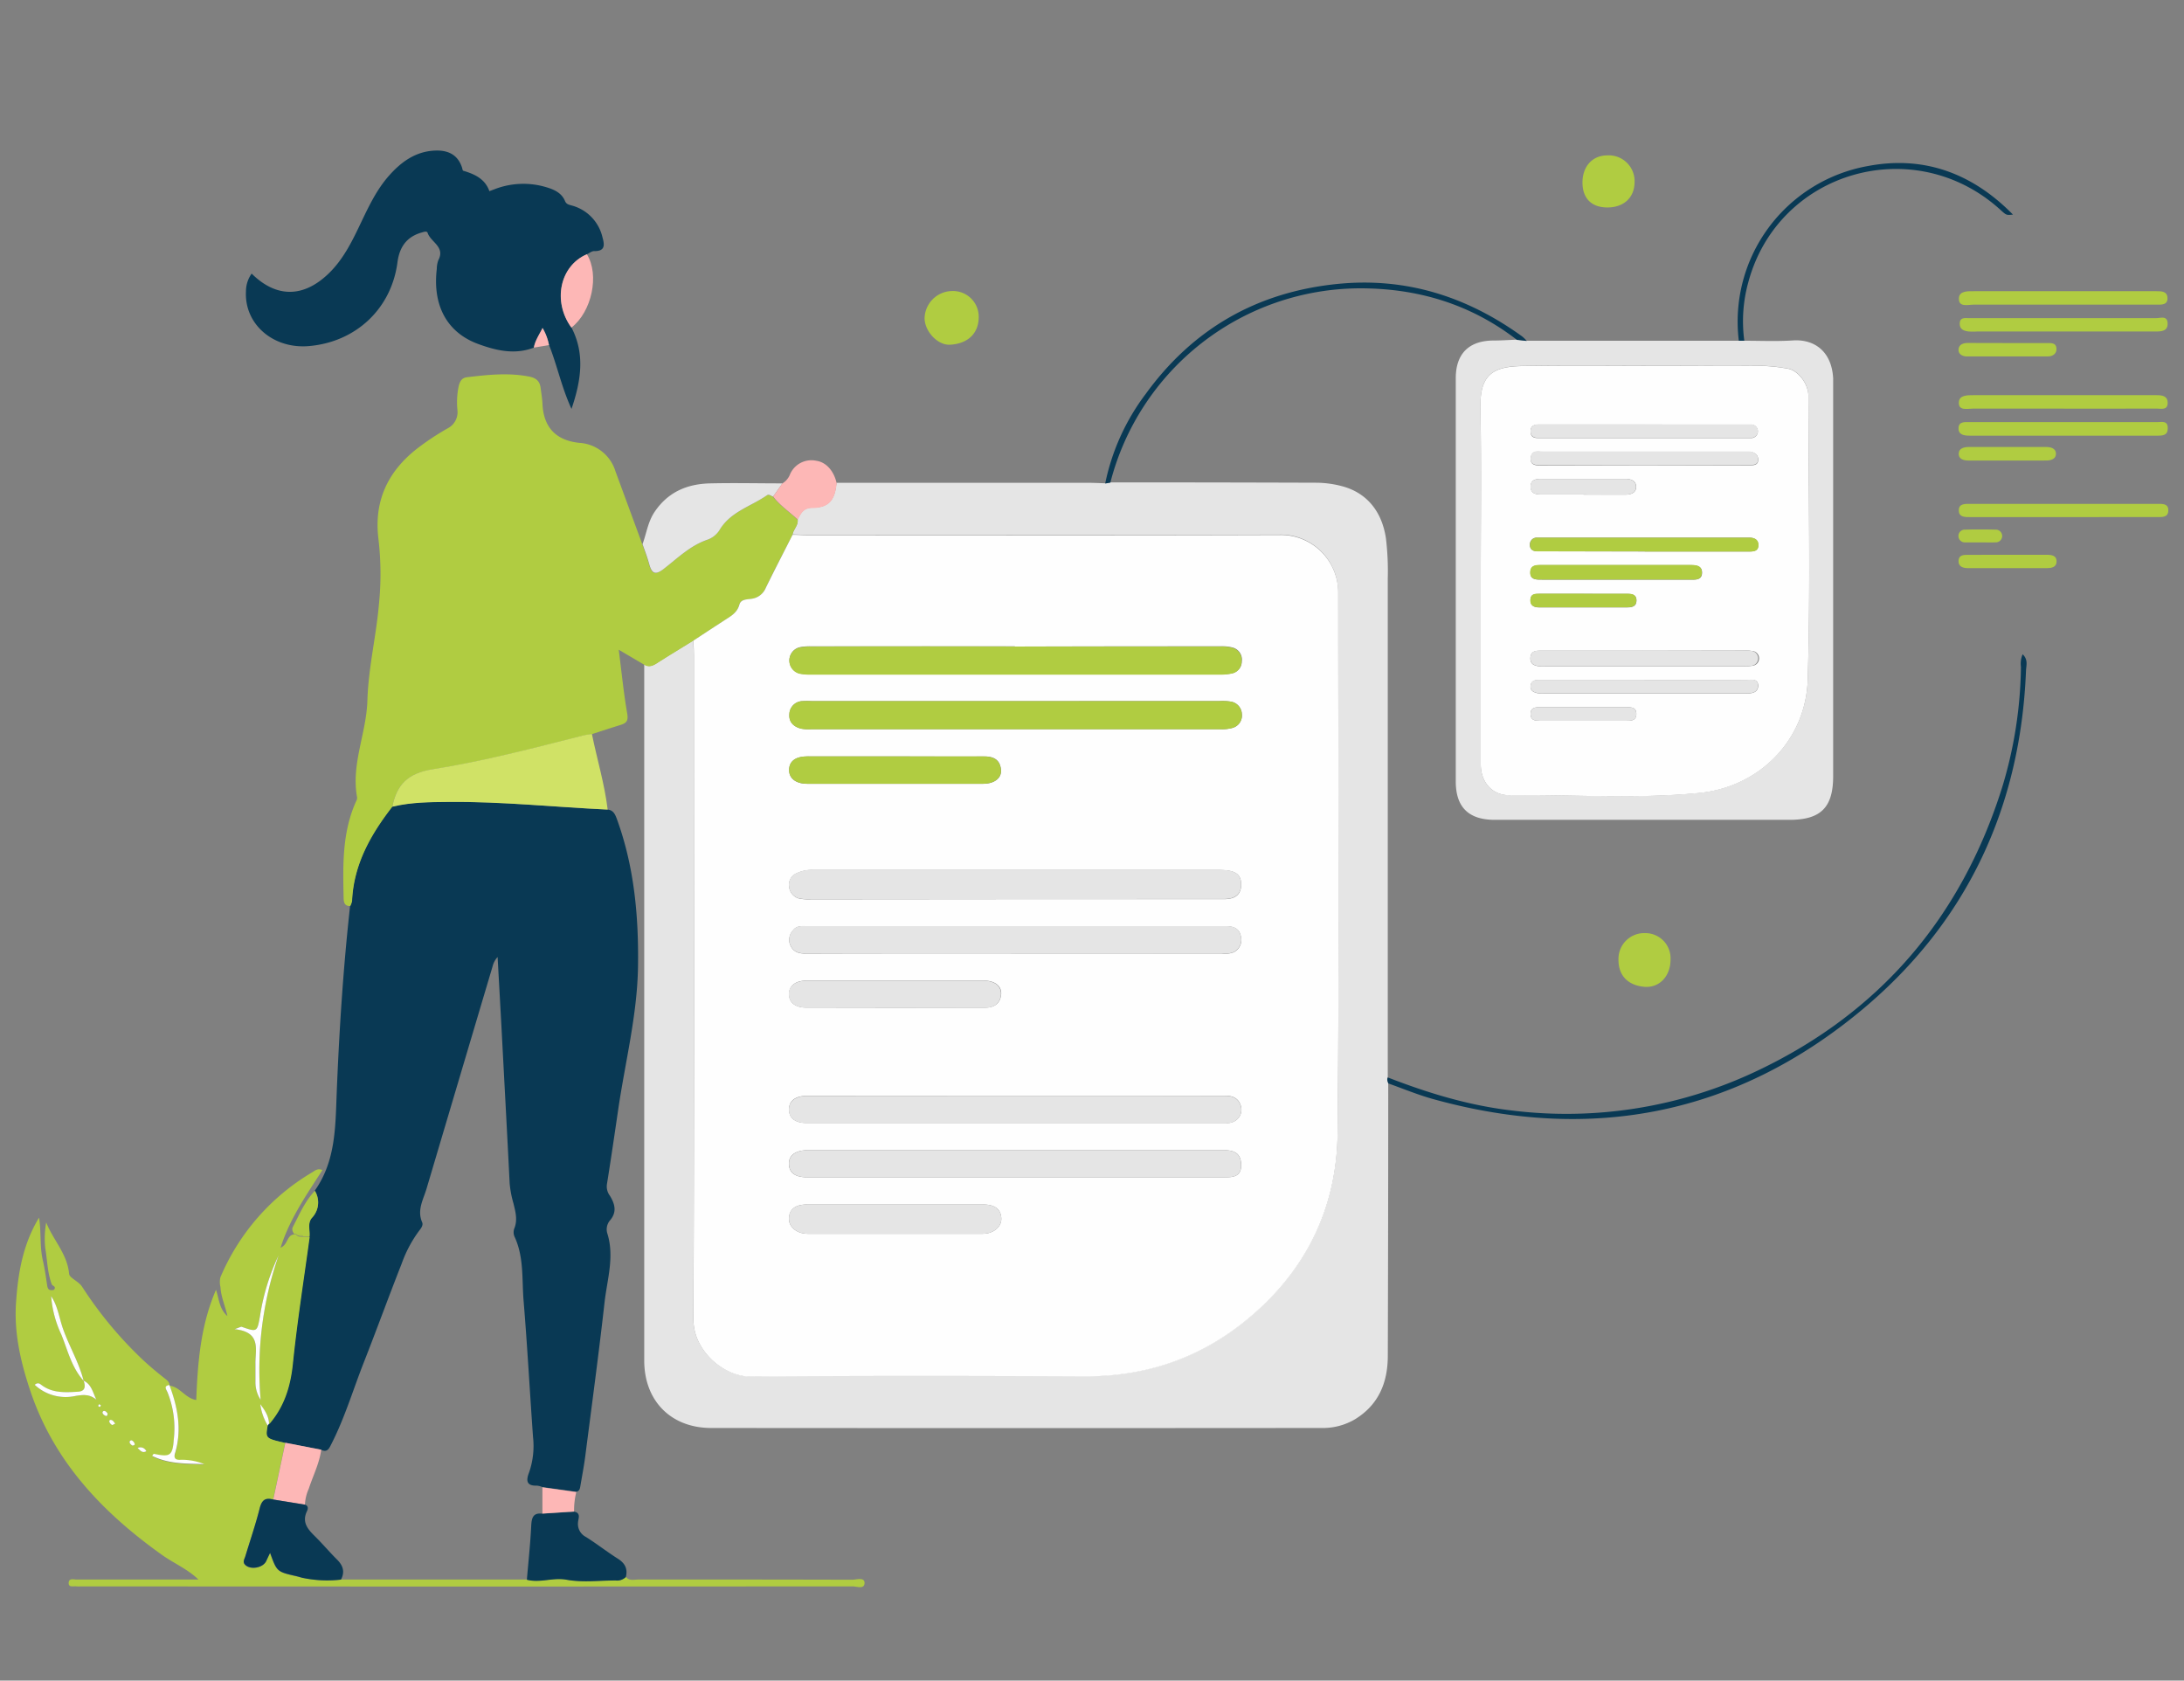 <svg xmlns="http://www.w3.org/2000/svg" id="Layer_1" data-name="Layer 1" viewBox="0 0 500 384.71"><rect x="0" y="0" width="500" height="384.71" fill="#808080" stroke="none"/><defs><style>.cls-1{fill:#e5e5e5;}.cls-2{fill:#093954;}.cls-3{fill:#b0cc41;}.cls-4{fill:#d0e266;}.cls-5{fill:#fdb7b6;}.cls-6{fill:#fefefe;}</style></defs><path class="cls-1" d="M317.82,248q0,31.17-.1,62.34c0,6.12-2.08,11.26-7.58,14.59a14.47,14.47,0,0,1-7.64,1.95q-69.84.06-139.69,0c-9.22,0-15.32-6.23-15.32-15.43q0-79.68,0-159.36c1.12.69,2.05.26,3-.38,2.73-1.75,5.5-3.42,8.25-5.12,0,1.29.1,2.58.1,3.88,0,50.52.09,101.05-.1,151.57,0,7,6.77,13.09,13.16,13,25.44-.21,50.88-.17,76.31-.05,14.06.07,26.47-4.12,37.34-13.07,13.43-11.07,20.5-25.49,20.66-42.64.4-41.21.12-82.42.14-123.64a13.17,13.17,0,0,0-13.18-13.26c-36,.12-72.08.05-108.12.05-1.21,0-2.42-.06-3.62-.09.22-1.22,1.38-2.13,1.18-3.49.7-1.36,1.31-2.63,3.28-2.65,3.78,0,5.24-1.65,5.61-5.68l57.63,0c1.3,0,2.59.07,3.87.11l1.18-.21q23.54,0,47.09.08a23.5,23.5,0,0,1,6.1.83c5.08,1.38,8.91,5.22,9.92,11.87a62.54,62.54,0,0,1,.42,9.26q0,57.06,0,114.11C317.43,247.14,317.72,247.57,317.82,248Z"></path><path class="cls-2" d="M139.16,185.32c1.3.17,1.69,1.14,2.09,2.23,4,11,5,22.43,4.81,34-.21,10.9-2.9,21.46-4.49,32.17-.85,5.79-1.69,11.58-2.62,17.36a3.51,3.51,0,0,0,.67,2.63c1.15,1.87,1.69,3.75,0,5.69a3.15,3.15,0,0,0-.58,2.95c1.65,5.27,0,10.42-.61,15.56-1.32,11.8-2.92,23.57-4.43,35.35-.31,2.39-.77,4.75-1.17,7.13-.09.54-.3,1-.91,1.09l-7.76-1.08a4.12,4.12,0,0,0-1.25-.32c-2.45.08-2.48-1.23-1.79-3a18.49,18.49,0,0,0,.91-8.13c-.74-10.4-1.3-20.81-2.16-31.2-.4-4.85.1-9.85-2-14.5a2.54,2.54,0,0,1-.14-2c.82-2,.28-3.89-.19-5.82a24,24,0,0,1-.86-4.55c-.6-12-1.25-23.93-1.88-35.89q-.44-8-.88-15.92a4.87,4.87,0,0,0-1.14,2.12q-7.57,25.45-15.13,50.92c-.74,2.49-2.22,4.9-1,7.69.28.66-.23,1.35-.66,1.89a28.65,28.65,0,0,0-4,7.49c-3,7.61-5.78,15.27-8.77,22.87-2.41,6.15-4.3,12.51-7.32,18.43-.51,1-.92,2.15-2.43,1.37l-8.21-1.57c-4.55-1-4.55-1-4-4l.29-.42c3.48-3.94,4.89-8.57,5.43-13.8,1-9.74,2.54-19.43,3.86-29.14.09-1.43-.49-3,.59-4.22a5.07,5.07,0,0,0,.65-6.17c4.75-6.71,4.7-14.48,5-22.21.57-14.34,1.49-28.66,3.07-42.94a4.35,4.35,0,0,0,.42-1.19c.38-8.34,4.26-15.17,9.21-21.55,4.29-1,8.67-1.06,13.05-1.1C115,183.47,127.06,184.75,139.16,185.32Z"></path><path class="cls-3" d="M89.82,184.67c-4.95,6.38-8.83,13.21-9.21,21.55a4.35,4.35,0,0,1-.42,1.19c-1.21,0-1.49-.66-1.52-1.84-.17-7.6-.35-15.18,2.94-22.32a1.34,1.34,0,0,0,.14-.75c-1.4-7.6,2.14-14.66,2.36-22.13s2-14.67,2.64-22a68.75,68.75,0,0,0-.11-15c-1.06-8.59,2.08-15.34,8.72-20.58a59.79,59.79,0,0,1,7.09-4.72,4.15,4.15,0,0,0,2.27-4.23,18.16,18.16,0,0,1,.28-5.4c.27-1.08.66-1.94,1.93-2.09,4.71-.56,9.4-1.07,14.15-.16,1.61.31,2.49,1,2.69,2.61.15,1.19.36,2.38.42,3.58.23,5.47,3.11,8.46,8.5,9a9.21,9.21,0,0,1,8.21,6.5l6.15,16.71c.53,1.54,1.12,3.06,1.55,4.63.58,2.09,1.35,2.54,3.27,1.06,3.19-2.44,6.11-5.35,10-6.69a5.36,5.36,0,0,0,2.91-2.4c2.52-4,7.1-5.25,10.73-7.77.53-.36,1,.17,1.44.28,1.6,2.06,3.77,3.5,5.65,5.26.2,1.36-1,2.27-1.18,3.49-2,4-4.17,8-6.13,12.13a4.06,4.06,0,0,1-3.22,2.51c-1,.18-2.47,0-2.83,1.35-.54,2-2.14,2.77-3.64,3.73-2.3,1.48-4.58,3-6.87,4.49-2.75,1.7-5.52,3.37-8.25,5.12-1,.64-1.92,1.07-3,.38l-5.83-3.43c.67,5.22,1.13,9.94,1.94,14.59.28,1.61-.11,2.19-1.47,2.61-2.2.68-4.38,1.4-6.57,2.11-.67.11-1.36.17-2,.34-11.4,2.9-22.82,5.9-34.43,7.73C93.42,177,90.83,179.56,89.82,184.67Z"></path><path class="cls-3" d="M61.29,326.31c-.51,2.94-.51,2.94,4,4q-1.38,6.48-2.77,13c-1.69-.47-2.58,0-3.05,1.88-.94,3.74-2.2,7.41-3.32,11.11-.19.63-.68,1.28-.06,1.92,1.21,1.25,4.13.73,4.84-.84.27-.59.56-1.18.89-1.87,1.54,4.29,1.55,4.29,6,5.33.5.12,1,.27,1.49.41-.65.59-1.46.39-2.21.39-7.21,0-14.41,0-21.61,0-2.47-2.45-5.7-3.77-8.48-5.76-13.5-9.63-24.58-21.25-30-37.29-2.19-6.48-3.8-13.24-3.35-20.19s1.58-13.58,5.28-19.67c.54,3.27.12,6.58.87,9.8.45,1.91.71,3.86,1,5.8.1.56.29,1,.93,1,.24,0,.61,0,.7-.2.44-.68-.44-.75-.6-1.16-1-2.66-1-5.51-1.48-8.28a20.73,20.73,0,0,1,.22-5.86c1.56,4,4.82,7.16,5.24,11.75.1,1,2.11,1.64,3,3a90.27,90.27,0,0,0,14,16.81c1.56,1.46,3.22,2.82,4.9,4.15.58.45,1.09.83,1.1,1.61-1.45.2-.74,1-.46,1.67a22.06,22.06,0,0,1,1.45,10.62c-.28,3.92-.82,4.25-4.58,3.45-.07,0-.18.22-.39.48,3.83,1.87,7.91,1.75,11.94,1.89a13.57,13.57,0,0,0-5.37-1c-1,.08-1.72-.19-1.33-1.48,1.62-5.36.63-10.51-1.27-15.58,2.42.26,3.59,2.88,6.12,3.28.33-8.63,1-17.09,4.52-25.23.72,2.19.78,4.43,2.6,6-.45-2.23-1.46-4.33-1.58-6.65a4.59,4.59,0,0,1,0-2.24,50.94,50.94,0,0,1,21-24c.61-.37,1.25-1,2.34-.52-3.58,5.61-7.42,11-9.58,17.78,1.73-.71,1.41-2.94,3.14-3.05h.42c.4.61,1,.51,1.62.52h1.5c-1.32,9.71-2.86,19.4-3.86,29.14-.54,5.23-2,9.86-5.43,13.8,0-1.51-.69-2.74-2-4.45A12.56,12.56,0,0,0,61.29,326.31ZM19.14,316.07c.46,1.3.41,2.43-1.3,2.53-2.82.16-5.68.36-8.18-1.42-.46-.33-.9-.85-1.72-.16a10.37,10.37,0,0,0,9.29,2.54c1.82-.32,3.32-.43,4.84.85-.83-1.66-1.11-3.53-2.93-4.35-1-4.17-3.32-7.87-4.72-11.91-.87-2.48-1.18-5.18-2.71-7.43a25.18,25.18,0,0,0,2.34,8.8C15.51,309.13,16.41,313.05,19.14,316.07Zm44.64-28.68a49.85,49.85,0,0,0-4.26,13.85c-.67,3.7-.64,3.71-4.21,2.48-.16-.05-.41.13-1.62.54,6.2.67,4.72,4.65,4.78,7.92,0,1.37,0,2.75,0,4.12a7.31,7.31,0,0,0,1.19,4.14A80.11,80.11,0,0,1,63.78,287.39ZM31.5,331.46c.7.68,1.13,1.22,2,.74A1.47,1.47,0,0,0,31.5,331.46Zm-6.87-7.94c-.15-.13-.35-.45-.62-.52a.39.39,0,0,0-.49.56,1.29,1.29,0,0,0,.71.56C24.49,324.2,24.67,324,24.63,323.52Zm1.75,2.36c-.3-.34-.47-.64-.72-.77s-.73-.07-.62.39a1.33,1.33,0,0,0,.62.69C25.75,326.25,26,326,26.38,325.88Zm3.84,5c.47.06.69-.14.61-.39a1.31,1.31,0,0,0-.56-.72.39.39,0,0,0-.57.48C29.78,330.53,30.09,330.73,30.22,330.88Zm-7.13-9.25-.43-.19c-.06.15-.21.32-.16.43a.43.43,0,0,0,.4.17C23,322,23,321.77,23.09,321.63Z"></path><path class="cls-1" d="M399.34,78c3.71,0,7.43.17,11.12-.07,4.91-.33,8.91,2.5,9.22,8.72,0,.6,0,1.2,0,1.81v89.21c0,7.17-2.84,10-10,10H342.21c-6,0-8.93-2.91-8.93-8.79q0-46.16,0-92.31c0-5.59,3-8.58,8.59-8.62,1.8,0,3.61-.13,5.41-.2l2.26.25,48.54,0ZM339,133q0,21,0,41.9c0,4.13,2.55,7.15,6.57,7.11,14.47-.17,29,.89,43.39-.51,13.81-1.33,24.48-12.1,24.9-25.94.65-21.62.19-43.28.16-64.92,0-2.82-2.4-6-4.87-6.3a39.46,39.46,0,0,0-5.88-.62c-7.41.09-14.83,0-22.24,0-10.87,0-21.73-.13-32.59.05-6.62.11-9.63,2-9.51,9.37C339.13,106.4,339,119.68,339,133Z"></path><path class="cls-2" d="M122.22,79.57c-4.35,1.69-8.62.68-12.7-.81C102.3,76.13,99,69.89,100,61.54a5.8,5.8,0,0,1,.36-2c1.61-3.05-1.76-4.11-2.46-6.23-.19-.57-1.11-.13-1.66,0C93,54.34,91.45,56.65,91,60c-1.37,10.64-9.49,18.29-20.27,19.22-8.17.71-14.8-5-14.42-12.5a7.05,7.05,0,0,1,1.3-4.09c5.63,5.57,11.83,5.56,17.61,0,3.49-3.36,5.52-7.66,7.55-11.93C84.54,47,86.3,43.35,89,40.28c2.93-3.34,6.39-5.8,11.07-5.82,2.77,0,4.81,1.14,5.71,3.91.08.25.12.66.26.71,2.62.78,5,1.85,6,4.68l1.43-.54a18.23,18.23,0,0,1,11.65-.35c1.74.52,3.45,1.28,4.22,3.12.33.8.91.86,1.59,1.06a9.82,9.82,0,0,1,7,7.27c.51,1.8.61,3.2-1.92,3.16-.54,0-1.08.46-1.62.71-6.2,2.65-7.92,10.78-3.55,16.8,3.11,6,2.22,12.09,0,18.61-2.3-5-3.27-9.95-5.14-14.61a12.19,12.19,0,0,0-1.51-3.91C123.4,76.7,122.5,78,122.22,79.57Z"></path><path class="cls-4" d="M89.82,184.67c1-5.11,3.6-7.69,9.26-8.59,11.61-1.83,23-4.83,34.43-7.73.67-.17,1.36-.23,2-.34,1.17,5.78,2.9,11.44,3.61,17.31-12.09-.57-24.15-1.85-36.28-1.75C98.49,183.61,94.11,183.62,89.82,184.67Z"></path><path class="cls-2" d="M317.82,248c-.1-.45-.39-.88-.07-1.35,9.17,3.56,18.52,6.41,28.34,7.55a101.69,101.69,0,0,0,56.14-9.05c28.11-13.31,46.74-35.11,56.09-64.76a98.27,98.27,0,0,0,4.35-27.73,5.43,5.43,0,0,1,.39-2.89c1.31,1.24.81,2.59.77,3.73-1.24,31.28-13.47,57.53-37.46,77.58-28.77,24-61.7,30.54-97.84,20.63C324.89,250.74,321.38,249.27,317.82,248Z"></path><path class="cls-1" d="M177,113.67c-.48-.11-.91-.64-1.44-.28-3.63,2.52-8.21,3.72-10.73,7.77a5.36,5.36,0,0,1-2.91,2.4c-3.92,1.34-6.84,4.25-10,6.69-1.92,1.48-2.69,1-3.27-1.06-.43-1.57-1-3.09-1.55-4.63.91-2.46,1.22-5.09,2.76-7.38,3.08-4.58,7.49-6.41,12.72-6.53,5.52-.13,11,0,16.55,0Z"></path><path class="cls-3" d="M45.51,361.58c7.2,0,14.4,0,21.61,0,.75,0,1.56.2,2.21-.39a27.52,27.52,0,0,0,8.73.39h42.56c3,.79,5.95-.58,9.08,0,3.64.67,7.5.14,11.26.17a2.85,2.85,0,0,0,2.32-.79c.79,1,1.91.61,2.89.61,16.3,0,32.6,0,48.9.05,1,0,2.82-.65,2.86.7,0,1.57-1.77.82-2.72.82q-88.35.06-176.69,0a7.21,7.21,0,0,1-1,0c-.69-.1-1.85.34-1.8-.81s1.18-.75,1.89-.75Q31.53,361.56,45.51,361.58Z"></path><path class="cls-2" d="M143.28,361a2.85,2.85,0,0,1-2.32.79c-3.76,0-7.62.5-11.26-.17-3.13-.57-6.07.8-9.08,0,.35-4.15.8-8.28,1-12.43.1-1.82.48-2.95,2.55-2.69l7.25-.47c1.67.29.95,1.62.91,2.45a3.33,3.33,0,0,0,1.78,3.33c2.46,1.54,4.76,3.35,7.21,4.91C143,357.75,143.77,359,143.28,361Z"></path><path class="cls-2" d="M349.54,78.05l-2.26-.25C336.72,69.64,324.63,66,311.42,66a59.18,59.18,0,0,0-57.22,44.48l-1.18.21a50.94,50.94,0,0,1,9.25-20.48c10.86-15,25.6-23.39,44-25.22,15.61-1.55,29.57,2.89,42.18,12A8.84,8.84,0,0,1,349.54,78.05Z"></path><path class="cls-3" d="M472.29,118.37H451.11c-1.23,0-2.7.08-2.66-1.6,0-1.5,1.44-1.43,2.58-1.43h42.86c1.12,0,2.52-.11,2.52,1.46,0,1.73-1.48,1.56-2.69,1.56Z"></path><path class="cls-3" d="M472.7,96.63c7.07,0,14.13,0,21.19,0,1,0,2.44-.43,2.39,1.44,0,1.6-1.17,1.66-2.36,1.66H451c-1.28,0-2.67-.15-2.62-1.73s1.46-1.37,2.6-1.37Z"></path><path class="cls-3" d="M472.27,93.54c-6.89,0-13.79,0-20.68,0-1.27,0-3.28.56-3.13-1.51.11-1.61,2-1.57,3.35-1.57h32.31c3.19,0,6.38,0,9.57,0,1.22,0,2.59.1,2.57,1.81s-1.55,1.25-2.53,1.26C486.58,93.56,479.43,93.54,472.27,93.54Z"></path><path class="cls-3" d="M472.28,69.74c-6.81,0-13.62,0-20.44,0-1.31,0-3.51.69-3.37-1.52.11-1.71,2.16-1.56,3.61-1.56h34.41c2.41,0,4.83,0,7.24,0,1.12,0,2.46,0,2.49,1.59s-1.36,1.49-2.47,1.49Z"></path><path class="cls-3" d="M472.76,72.82c7,0,13.94,0,20.91,0,1,0,2.51-.63,2.58,1.19s-1.46,1.87-2.75,1.87c-5.85,0-11.7,0-17.55,0H452.72a15.67,15.67,0,0,1-2.06,0c-1.08-.15-2.06-.49-2-1.89s1.25-1.16,2.13-1.16q9.17,0,18.33,0Z"></path><path class="cls-2" d="M399.34,78h-1.26a36.17,36.17,0,0,1,29.59-40c12.85-2.43,23.92,1.7,33.17,11.12-1.5.15-1.5.15-2.77-1-19.67-18-51-9.05-57.83,16.54A33.32,33.32,0,0,0,399.34,78Z"></path><path class="cls-5" d="M177,113.67l2.1-3a4.26,4.26,0,0,0,1.69-1.9,5.32,5.32,0,0,1,6.06-3.3c2.27.3,4.08,2.34,4.69,5.15-.37,4-1.83,5.64-5.61,5.68-2,0-2.58,1.29-3.28,2.65C180.75,117.17,178.58,115.73,177,113.67Z"></path><path class="cls-3" d="M217.93,66.62a5.9,5.9,0,0,1,6.14,5.88c0,4.07-2.76,6.2-6.55,6.41-2.92.16-5.87-3.15-5.85-6.12A6.4,6.4,0,0,1,217.93,66.62Z"></path><path class="cls-3" d="M382.45,219.67c0,3.74-2.52,6.52-6,6.22s-6-2.34-5.92-6.36a5.89,5.89,0,0,1,6.05-5.93A5.77,5.77,0,0,1,382.45,219.67Z"></path><path class="cls-3" d="M368,47.49c-3.63,0-5.7-2.07-5.71-5.69s2.19-6.2,5.63-6.23a5.91,5.91,0,0,1,6.29,6.26C374.14,45.28,371.7,47.49,368,47.49Z"></path><path class="cls-5" d="M130.81,75c-4.37-6-2.65-14.15,3.55-16.8C137.29,62.91,135.5,71.37,130.81,75Z"></path><path class="cls-3" d="M459.81,127h8.77c1.1,0,2.26.14,2.25,1.51s-1.19,1.54-2.27,1.54q-9,0-18.06,0c-1.12,0-2.18-.36-2.12-1.69s1.15-1.35,2.14-1.35Z"></path><path class="cls-3" d="M459.83,78.53q4.38,0,8.76,0c.94,0,2.1-.1,2.21,1.17s-.84,1.89-2,1.89c-6.18,0-12.36,0-18.54,0-1,0-2-.55-1.88-1.66s1.1-1.42,2.15-1.42Z"></path><path class="cls-3" d="M459.64,105.43h-8.8c-1.21,0-2.48-.25-2.41-1.66.05-1.17,1.25-1.45,2.38-1.45,5.86,0,11.72,0,17.59,0,1.13,0,2.27.32,2.29,1.53s-1.13,1.57-2.26,1.57Z"></path><path class="cls-5" d="M131.43,346l-7.25.47q0-3,0-6l7.76,1.08A17,17,0,0,0,131.43,346Z"></path><path class="cls-3" d="M453.23,124.16c-1.11,0-2.23,0-3.34,0a1.46,1.46,0,0,1-1.53-1.44,1.44,1.44,0,0,1,1.49-1.48c2.31-.06,4.63-.06,6.94,0a1.46,1.46,0,1,1,0,2.91C455.63,124.2,454.43,124.15,453.23,124.16Z"></path><path class="cls-3" d="M70.87,283h-1.5c-.39-.62-1-.51-1.62-.52h-.42c-.29-.52-.6-1-.26-1.66,1.49-2.86,2.75-5.84,5-8.2a5.07,5.07,0,0,1-.65,6.17C70.38,280,71,281.52,70.87,283Z"></path><path class="cls-5" d="M122.22,79.57c.28-1.58,1.18-2.87,2-4.49A12.19,12.19,0,0,1,125.68,79Z"></path><path class="cls-6" d="M158.76,146.63c2.29-1.5,4.57-3,6.87-4.49,1.5-1,3.1-1.74,3.64-3.73.36-1.31,1.82-1.17,2.83-1.35a4.06,4.06,0,0,0,3.22-2.51c2-4.08,4.08-8.09,6.13-12.13,1.2,0,2.41.09,3.62.09,36,0,72.08.07,108.12-.05a13.17,13.17,0,0,1,13.18,13.26c0,41.22.26,82.43-.14,123.64-.16,17.15-7.23,31.57-20.66,42.64-10.87,8.95-23.28,13.14-37.34,13.07-25.43-.12-50.87-.16-76.31.05-6.39.05-13.19-6.08-13.16-13,.19-50.52.1-101,.1-151.57C158.86,149.21,158.8,147.92,158.76,146.63Zm73.59,13.86H185.79a17.84,17.84,0,0,0-2.07,0,3.08,3.08,0,0,0-3,3c-.14,1.83,1,2.87,2.67,3.3a9.36,9.36,0,0,0,2.31.13q46.83,0,93.65,0a9,9,0,0,0,2.8-.29,2.94,2.94,0,0,0,2.17-3.15,3,3,0,0,0-2.55-2.88,12.31,12.31,0,0,0-2.58-.12Zm0-12.54q-23.27,0-46.53,0a12,12,0,0,0-2.81.22,3.1,3.1,0,0,0,.06,6,12.18,12.18,0,0,0,2.56.21h93.82a12.14,12.14,0,0,0,2.56-.24,2.78,2.78,0,0,0,2.29-2.76,2.85,2.85,0,0,0-2.11-3.16,9.73,9.73,0,0,0-2.8-.28Q255.85,147.93,232.33,148Zm-.17,57.88h30.77c5.78,0,11.56,0,17.33,0,2.76,0,4-1.29,3.86-3.68-.14-2.17-1.53-3-5.08-3q-46.41,0-92.84,0a7.91,7.91,0,0,0-3.75.72,2.86,2.86,0,0,0-1.81,3.12,3.09,3.09,0,0,0,2.41,2.73,12.15,12.15,0,0,0,2.56.15Zm.05,63.67h48.1c2,0,3.91-.15,3.82-2.94-.08-2.28-1.19-3.27-3.94-3.27H185c-2.91,0-4.46,1.17-4.39,3.21s1.52,3,4.26,3Zm-.11-51.24h47.57a5.11,5.11,0,0,0,2.79-.29,3.17,3.17,0,0,0,1.58-3.74c-.4-1.75-1.69-2.19-3.32-2.19q-16.55,0-33.1,0H184.79c-1.19,0-2.46-.21-3.29,1a3.12,3.12,0,0,0-.56,3.36c.74,1.61,2,1.9,3.58,1.9C200.38,218.24,216.24,218.26,232.1,218.26Zm.52,32.59H184.77c-2.68,0-4.15,1.13-4.14,3.13s1.48,3.08,4,3.08h96a3.35,3.35,0,0,0,2.2-.52,3,3,0,0,0,1.16-3.66c-.55-1.52-1.81-2.07-3.49-2.06C264.53,250.87,248.57,250.85,232.62,250.85ZM204.8,282.42c6.73,0,13.45,0,20.18,0,2.44,0,4.32-1.57,4.26-3.47-.06-2.1-1.44-3.22-4.14-3.23H184.75c-2.69,0-4.08,1.13-4.13,3.23-.05,1.91,1.83,3.47,4.27,3.47C191.53,282.43,198.16,282.42,204.8,282.42ZM205,173.15H184.89c-2.74,0-4.18,1.06-4.23,3.05s1.55,3.22,4.15,3.22q20.15,0,40.29,0c2.57,0,4.28-1.34,4.07-3.26-.25-2.33-1.77-3.06-4-3C218.46,173.2,211.75,173.15,205,173.15Zm-.29,57.53H225.4c2.09,0,3.56-.83,3.8-3,.2-1.89-1.38-3.2-3.84-3.2q-20.42,0-40.82,0c-2.49,0-3.95,1.26-3.9,3.17s1.48,3,4,3Z"></path><path class="cls-5" d="M73.54,331.86c-.42,3.14-1.88,5.94-2.84,8.9a10.09,10.09,0,0,0-.89,3.67l-7.25-1.17q1.38-6.48,2.77-13Z"></path><path class="cls-6" d="M61.29,326.31a12.56,12.56,0,0,1-1.7-4.87c1.3,1.71,1.95,2.94,2,4.45Z"></path><path class="cls-2" d="M62.56,343.26l7.25,1.17c.84.26.71,1,.48,1.46-1.22,2.52.12,4.12,1.78,5.75s3.35,3.63,5.1,5.37c1.38,1.37,1.83,2.81.89,4.58a27.52,27.52,0,0,1-8.73-.39c-.49-.14-1-.29-1.49-.41-4.43-1-4.44-1-6-5.33-.33.69-.62,1.28-.89,1.87-.71,1.57-3.63,2.09-4.84.84-.62-.64-.13-1.29.06-1.92,1.12-3.7,2.38-7.37,3.32-11.11C60,343.25,60.87,342.79,62.56,343.26Z"></path><path class="cls-6" d="M63.78,287.39a80.11,80.11,0,0,0-4.11,33.05,7.31,7.31,0,0,1-1.19-4.14c0-1.37,0-2.75,0-4.12-.06-3.27,1.42-7.25-4.78-7.92,1.21-.41,1.46-.59,1.62-.54,3.57,1.23,3.54,1.22,4.21-2.48A49.85,49.85,0,0,1,63.78,287.39Z"></path><path class="cls-6" d="M38.8,317.1c1.9,5.07,2.89,10.22,1.27,15.58-.39,1.29.32,1.56,1.33,1.48a13.57,13.57,0,0,1,5.37,1c-4-.14-8.11,0-11.94-1.89.21-.26.32-.49.39-.48,3.76.8,4.3.47,4.58-3.45a22.06,22.06,0,0,0-1.45-10.62c-.28-.65-1-1.47.46-1.67Z"></path><path class="cls-6" d="M19.14,316.07c-2.73-3-3.63-6.94-5.09-10.55a25.18,25.18,0,0,1-2.34-8.8c1.53,2.25,1.84,4.95,2.71,7.43,1.4,4,3.68,7.74,4.72,11.91Z"></path><path class="cls-6" d="M19.14,316.06c1.82.82,2.1,2.69,2.93,4.35-1.52-1.28-3-1.17-4.84-.85A10.37,10.37,0,0,1,7.94,317c.82-.69,1.26-.17,1.72.16,2.5,1.78,5.36,1.58,8.18,1.42,1.71-.1,1.76-1.23,1.3-2.53Z"></path><path class="cls-6" d="M31.5,331.46a1.47,1.47,0,0,1,2,.74C32.63,332.68,32.2,332.14,31.5,331.46Z"></path><path class="cls-6" d="M24.63,323.52c0,.46-.14.68-.4.6a1.29,1.29,0,0,1-.71-.56A.39.39,0,0,1,24,323C24.28,323.07,24.48,323.39,24.63,323.52Z"></path><path class="cls-6" d="M26.38,325.88c-.35.16-.63.37-.72.31a1.33,1.33,0,0,1-.62-.69c-.11-.46.29-.56.62-.39S26.08,325.54,26.38,325.88Z"></path><path class="cls-6" d="M30.22,330.88c-.13-.15-.44-.35-.52-.63a.39.39,0,0,1,.57-.48,1.31,1.31,0,0,1,.56.72C30.91,330.74,30.69,330.94,30.22,330.88Z"></path><path class="cls-6" d="M23.09,321.63c-.06.14-.09.37-.19.41a.43.43,0,0,1-.4-.17c-.05-.11.1-.28.16-.43Z"></path><path class="cls-3" d="M67.75,282.42c.59,0,1.23-.1,1.62.52C68.78,282.93,68.15,283,67.75,282.42Z"></path><path class="cls-6" d="M339,133c0-13.28.16-26.56-.07-39.83-.12-7.39,2.89-9.26,9.51-9.37,10.86-.18,21.72-.05,32.59-.05,7.41,0,14.83.06,22.24,0a39.46,39.46,0,0,1,5.88.62c2.47.34,4.86,3.48,4.87,6.3,0,21.64.49,43.3-.16,64.92-.42,13.84-11.09,24.61-24.9,25.94-14.43,1.4-28.92.34-43.39.51-4,0-6.57-3-6.57-7.11Q339,153.92,339,133Zm37.19,15.95H352.62c-1.26,0-2.26.22-2.26,1.78,0,1.39,1,1.66,2.07,1.81a11.46,11.46,0,0,0,1.55,0h45a8.7,8.7,0,0,0,2.05-.12A1.71,1.71,0,0,0,401,149a8.31,8.31,0,0,0-2.06-.09Zm.35-22.7h24c1,0,2-.18,2-1.43s-.88-1.75-2.07-1.75c-.6,0-1.2,0-1.81,0h-41.6c-1.72,0-3.45,0-5.17,0a1.55,1.55,0,0,0-1.65,1.62c0,1.1.7,1.47,1.67,1.51.61,0,1.21,0,1.81,0Zm.24-29.06H352.2c-1.11,0-1.86.44-1.8,1.66s.8,1.43,1.77,1.43h42.91c2,0,4,0,5.95,0a1.54,1.54,0,0,0,0-3.07c-.6,0-1.21,0-1.81,0Zm-.28,9.33h23.78c1,0,2.31.12,2.24-1.39-.06-1.19-1-1.7-2.21-1.71h-3.36q-21.84,0-43.68,0c-1.06,0-2.48-.4-2.77,1.15-.38,2,1.13,2,2.47,2Zm-.05,49.15H352.09c-.86,0-1.53.31-1.68,1.26-.17,1.13.64,1.51,1.51,1.73a6.05,6.05,0,0,0,1.54.1h46.06c1.36,0,2.9-.08,3-1.73,0-1.83-1.66-1.36-2.77-1.36C391.94,155.61,384.18,155.63,376.42,155.63Zm-6.14-26.31H353c-1.26,0-2.62,0-2.64,1.7s1.46,1.64,2.66,1.64q16.93,0,33.87,0c1.17,0,2.72.17,2.78-1.53s-1.46-1.81-2.79-1.81Zm-7.77-16.13h9.54c1.33,0,2.57-.41,2.49-1.92-.07-1.31-1.24-1.69-2.49-1.69-6.36,0-12.72,0-19.08,0-1.21,0-2.58.08-2.58,1.78s1.35,1.78,2.57,1.79C356.14,113.21,359.32,113.19,362.51,113.19Zm.14,22.71h-10.3c-1,0-2,.09-2,1.4s.87,1.71,2,1.71h20.1c1.13,0,2.16-.21,2.18-1.58s-1.09-1.53-2.18-1.53ZM362.42,165h9.81c1.16,0,2.4,0,2.39-1.6,0-1.45-1.12-1.52-2.21-1.52H352.53c-1.12,0-2.16.16-2.13,1.6s1.12,1.52,2.21,1.52Z"></path><path class="cls-3" d="M232.35,160.49h46.82a12.31,12.31,0,0,1,2.58.12,3,3,0,0,1,2.55,2.88,2.94,2.94,0,0,1-2.17,3.15,9,9,0,0,1-2.8.29q-46.83,0-93.65,0a9.36,9.36,0,0,1-2.31-.13c-1.66-.43-2.81-1.47-2.67-3.3a3.08,3.08,0,0,1,3-3,17.84,17.84,0,0,1,2.07,0Z"></path><path class="cls-3" d="M232.33,148q23.52,0,47,0a9.73,9.73,0,0,1,2.8.28,2.85,2.85,0,0,1,2.11,3.16,2.78,2.78,0,0,1-2.29,2.76,12.14,12.14,0,0,1-2.56.24H185.61a12.18,12.18,0,0,1-2.56-.21,3.1,3.1,0,0,1-.06-6,12,12,0,0,1,2.81-.22Q209.07,147.93,232.33,148Z"></path><path class="cls-1" d="M232.16,205.83H185.61a12.15,12.15,0,0,1-2.56-.15,3.09,3.09,0,0,1-2.41-2.73,2.86,2.86,0,0,1,1.81-3.12,7.91,7.91,0,0,1,3.75-.72q46.43,0,92.84,0c3.55,0,4.94.85,5.08,3,.14,2.39-1.1,3.65-3.86,3.68-5.77,0-11.55,0-17.33,0Z"></path><path class="cls-1" d="M232.21,269.5H184.89c-2.74,0-4.18-1-4.26-3s1.48-3.21,4.39-3.21h95.17c2.75,0,3.86,1,3.94,3.27.09,2.79-1.81,2.94-3.82,2.94Z"></path><path class="cls-1" d="M232.1,218.26c-15.86,0-31.72,0-47.58,0-1.61,0-2.84-.29-3.58-1.9a3.12,3.12,0,0,1,.56-3.36c.83-1.19,2.1-1,3.29-1h62.83q16.56,0,33.1,0c1.63,0,2.92.44,3.32,2.19a3.17,3.17,0,0,1-1.58,3.74,5.11,5.11,0,0,1-2.79.29Z"></path><path class="cls-1" d="M232.62,250.85c15.95,0,31.91,0,47.86,0,1.68,0,2.94.54,3.49,2.06a3,3,0,0,1-1.16,3.66,3.35,3.35,0,0,1-2.2.52h-96c-2.53,0-4-1.18-4-3.08s1.46-3.13,4.14-3.13Z"></path><path class="cls-1" d="M204.8,282.42c-6.64,0-13.27,0-19.91,0-2.44,0-4.32-1.56-4.27-3.47,0-2.1,1.44-3.22,4.13-3.23H225.1c2.7,0,4.08,1.13,4.14,3.23.06,1.9-1.82,3.47-4.26,3.47C218.25,282.43,211.53,282.42,204.8,282.42Z"></path><path class="cls-3" d="M205,173.15c6.72,0,13.43,0,20.15,0,2.22,0,3.74.71,4,3,.21,1.92-1.5,3.26-4.07,3.26q-20.15,0-40.29,0c-2.6,0-4.2-1.29-4.15-3.22s1.49-3.05,4.23-3.05Z"></path><path class="cls-1" d="M204.74,230.68H184.59c-2.47,0-3.91-1.14-4-3s1.41-3.16,3.9-3.17q20.42,0,40.82,0c2.46,0,4,1.31,3.84,3.2-.24,2.18-1.71,3-3.8,3Z"></path><path class="cls-1" d="M376.16,148.91h22.76A8.31,8.31,0,0,1,401,149a1.71,1.71,0,0,1,.06,3.39,8.7,8.7,0,0,1-2.05.12H354a11.46,11.46,0,0,1-1.55,0c-1.06-.15-2.07-.42-2.07-1.81,0-1.56,1-1.79,2.26-1.78h23.54Z"></path><path class="cls-3" d="M376.51,126.21H353.77c-.6,0-1.2,0-1.81,0-1,0-1.71-.41-1.67-1.51a1.55,1.55,0,0,1,1.65-1.62c1.72,0,3.45,0,5.17,0h41.6c.61,0,1.21,0,1.81,0,1.19,0,2.1.45,2.07,1.75s-1,1.43-2,1.43h-24Z"></path><path class="cls-1" d="M376.75,97.15h22.49c.6,0,1.21,0,1.81,0a1.54,1.54,0,0,1,0,3.07c-2,0-4,0-5.95,0H352.17c-1,0-1.72-.33-1.77-1.43s.69-1.66,1.8-1.66h24.55Z"></path><path class="cls-1" d="M376.47,106.48H352.94c-1.34,0-2.85,0-2.47-2,.29-1.55,1.71-1.15,2.77-1.15q21.84,0,43.68,0h3.36c1.17,0,2.15.52,2.21,1.71.07,1.51-1.22,1.39-2.24,1.39Z"></path><path class="cls-1" d="M376.42,155.63c7.76,0,15.52,0,23.28,0,1.11,0,2.82-.47,2.77,1.36-.05,1.65-1.59,1.73-3,1.73H353.46a6.05,6.05,0,0,1-1.54-.1c-.87-.22-1.68-.6-1.51-1.73.15-1,.82-1.25,1.68-1.26h24.33Z"></path><path class="cls-3" d="M370.28,129.32h16.55c1.33,0,2.86,0,2.79,1.81s-1.61,1.53-2.78,1.53q-16.93,0-33.87,0c-1.2,0-2.68.12-2.66-1.64s1.38-1.71,2.64-1.7Z"></path><path class="cls-1" d="M362.51,113.19c-3.19,0-6.37,0-9.55,0-1.22,0-2.58-.09-2.57-1.79s1.37-1.77,2.58-1.78c6.36,0,12.72,0,19.08,0,1.25,0,2.42.38,2.49,1.69.08,1.51-1.16,1.92-2.49,1.92Z"></path><path class="cls-3" d="M362.65,135.9h9.8c1.09,0,2.19.09,2.18,1.53s-1.05,1.58-2.18,1.58h-20.1c-1.16,0-2.09-.32-2-1.71s1-1.4,2-1.4Z"></path><path class="cls-1" d="M362.42,165h-9.81c-1.09,0-2.18-.07-2.21-1.52s1-1.6,2.13-1.6h19.88c1.09,0,2.19.07,2.21,1.52,0,1.63-1.23,1.6-2.39,1.6Z"></path></svg>